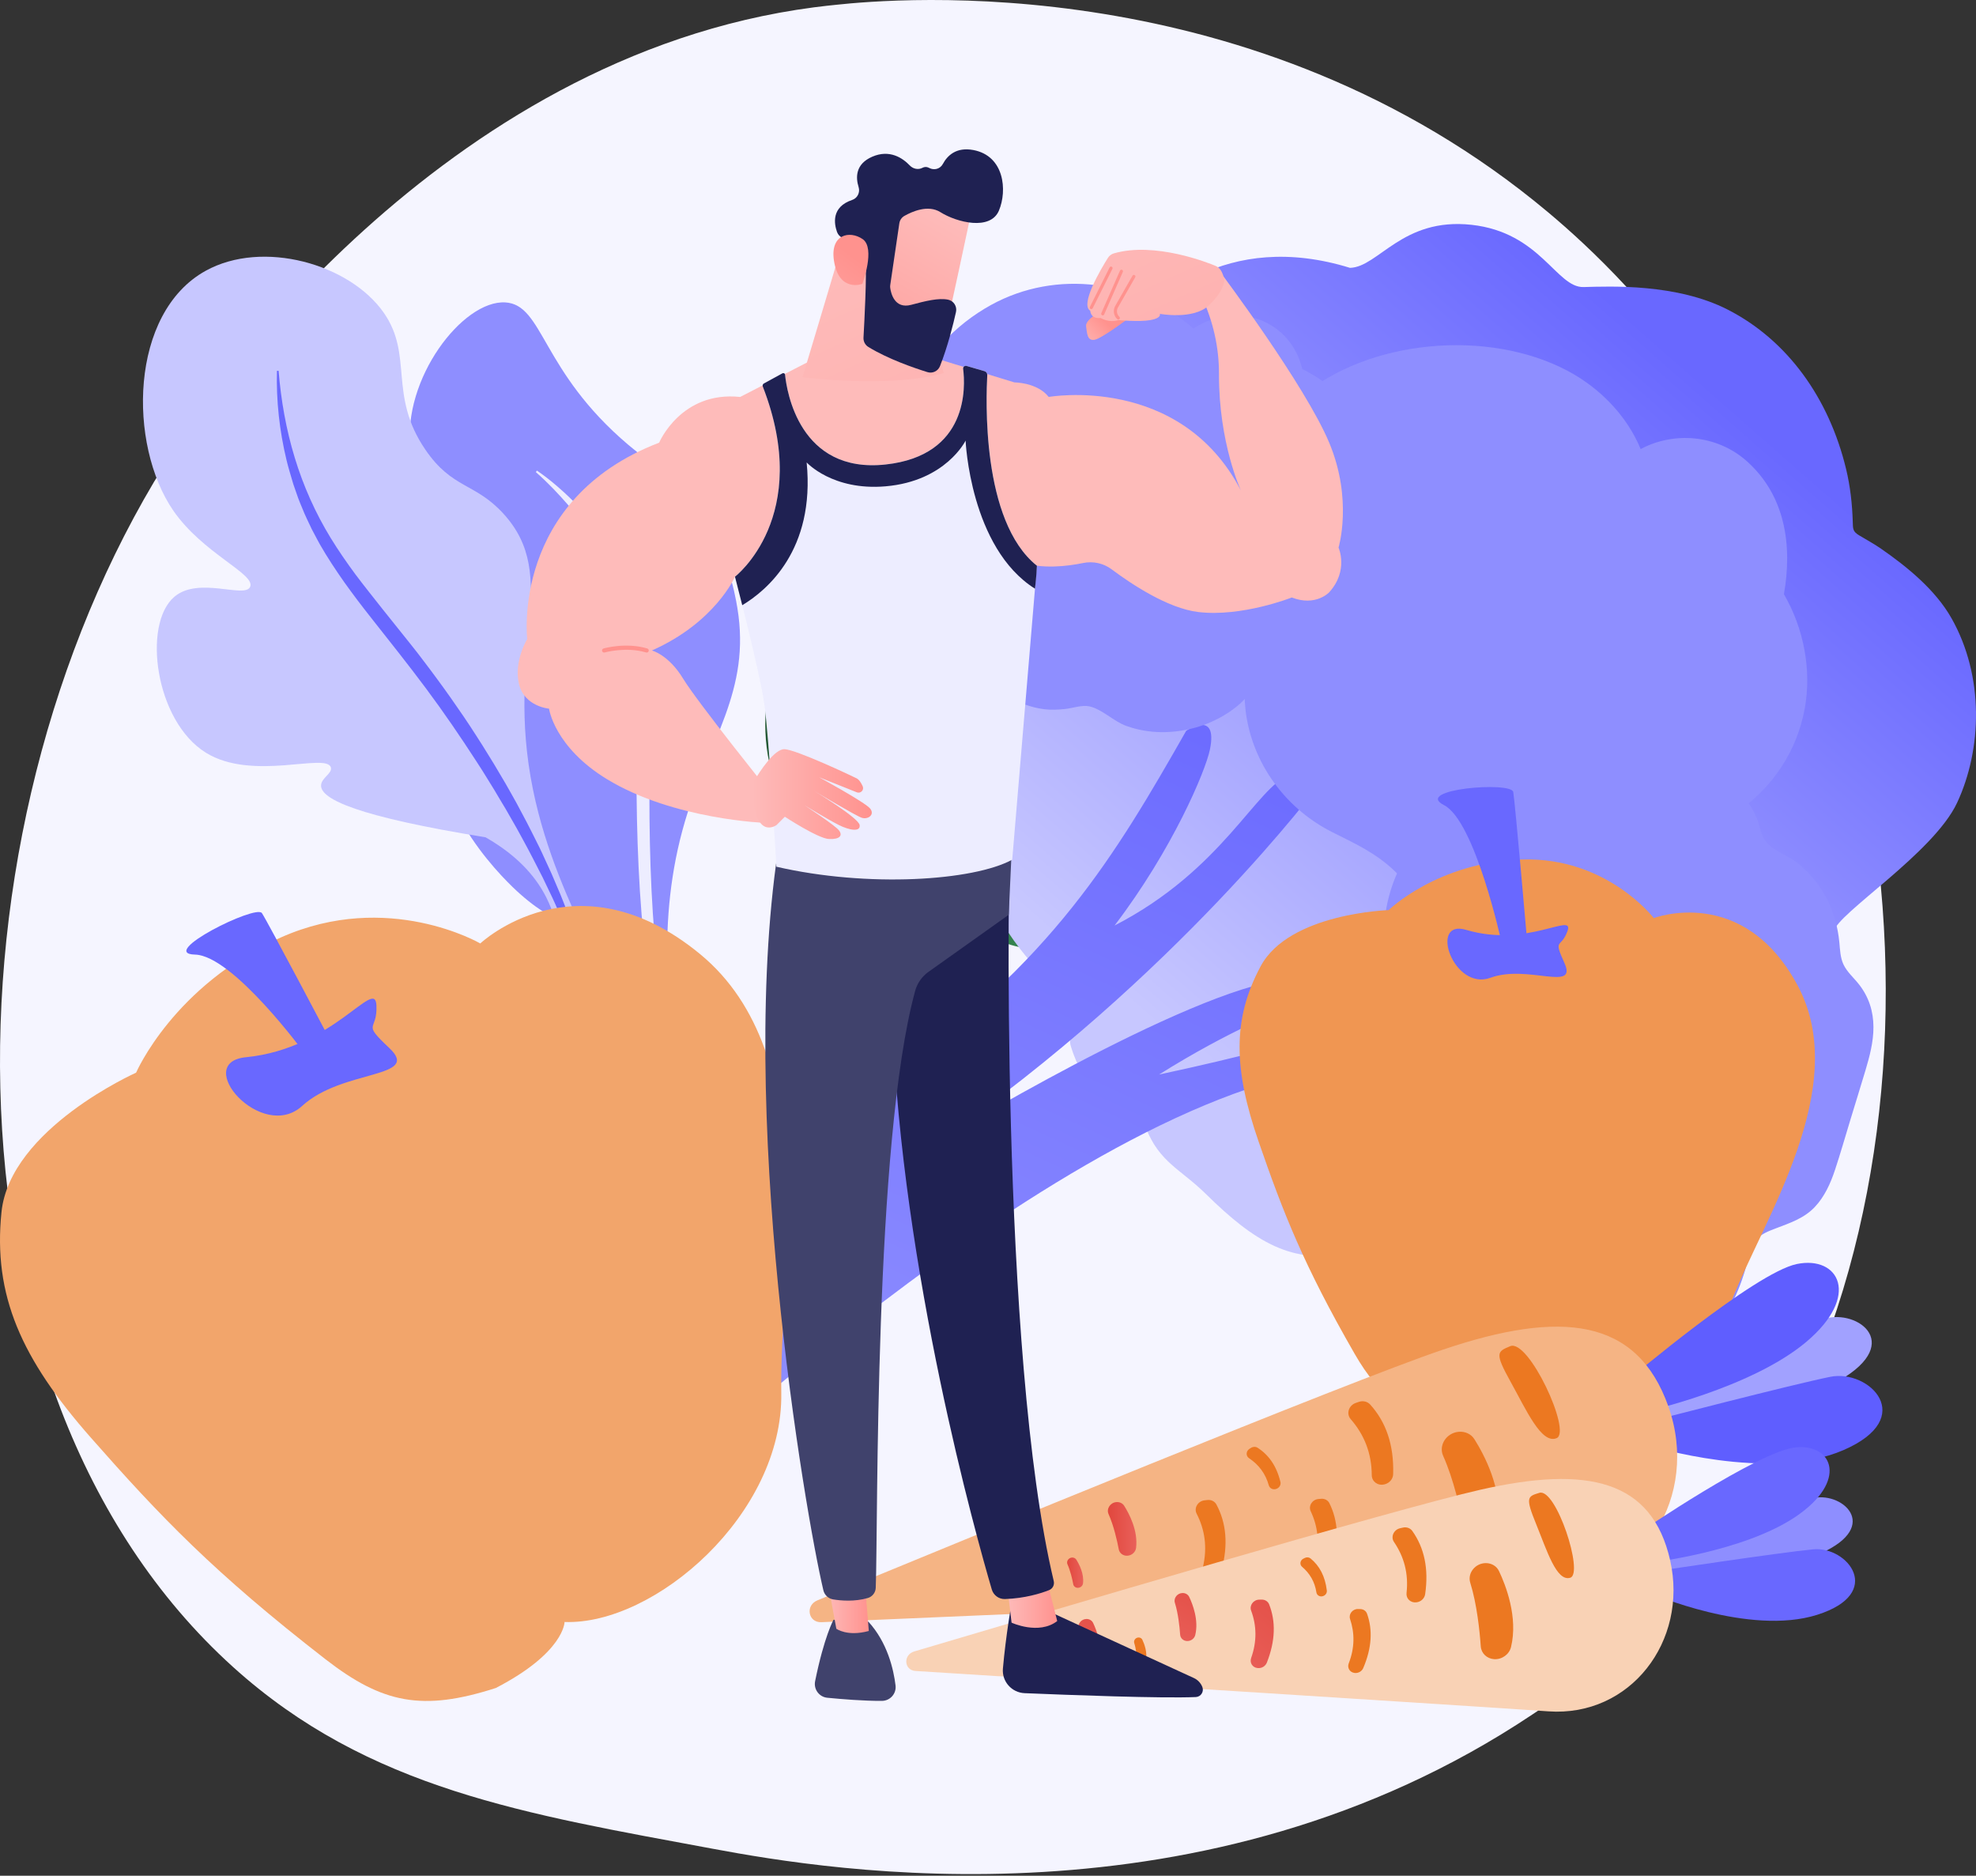 <svg width="432" height="410" viewBox="0 0 432 410" fill="none" xmlns="http://www.w3.org/2000/svg">
<rect x="0" y="0" width="432" height="410" fill="#333333" stroke="none"/>
<path d="M362.666 352.299C351.935 363.36 342.333 369.862 334.982 374.77C263.285 422.643 181.327 408.845 155.988 404.129C115.106 396.52 80.596 391.153 50.947 364.365C-16.426 303.496 -13.149 176.516 38.332 97.859C44.435 88.532 95.84 12.336 177.975 1.599C179.984 1.337 181.484 1.186 182.796 1.047C195.502 -0.299 274.238 -7.399 338.441 46.391C347.632 54.091 362.421 67.979 376.137 89.16C426.285 166.609 426.443 286.561 362.667 352.299H362.666Z" fill="#F5F5FF"/>
<path d="M168.194 166.744C170.124 175.468 175.471 182.872 183.469 186.964C189.087 189.839 195.587 190.869 201.581 189.226C205.19 197.163 211.822 203.619 220.298 206.321C229.853 209.367 240.325 207.535 248.439 201.742C252.583 198.784 256.09 196.054 260.979 194.387C265.422 192.873 270.032 191.786 274.309 189.81C282.733 185.915 288.682 177.948 288.396 168.434C288.17 160.935 284.052 154.256 277.837 150.52C286.501 136.354 284.441 117.06 270.752 106.278C264.561 101.4 256.393 98.925 248.487 99.254C240.727 93.232 231.174 89.721 221.366 93.395C213.846 96.211 209.242 103.573 209.295 111.103C202.009 110.402 194.457 112.684 188.411 116.843C173.617 127.017 164.291 149.088 168.194 166.744Z" fill="url(#paint0_linear_623_21440)"/>
<path d="M234.122 228.732C236.598 236.873 243.062 245 250.517 246.534C253.54 254.156 258.06 255.48 263.708 261.049C274.149 271.346 282.713 276.662 294.778 273.76C305.891 271.085 313.275 255.392 319.737 254.82C326.199 254.248 346.374 259.911 354.578 260.329C373.187 261.279 388.585 252.274 398.131 236.366C405.636 223.859 400.31 207.385 400.931 203.576C401.553 199.766 422.717 186.503 427.872 175.459C433.31 163.812 433.838 147.862 426.652 135.149C423.094 128.855 416.838 123.821 411.232 119.93C409.651 118.832 408.036 117.978 406.419 116.995C405.053 116.164 405.101 115.614 405.053 114.006C404.94 110.173 404.514 106.302 403.584 102.459C399.852 87.033 390.813 74.388 377.758 67.695C366.551 61.949 352.125 62.588 346.194 62.744C340.261 62.9 336.806 50.789 321.687 49.137C306.569 47.486 301.36 58.383 295.144 58.547C268.354 50.278 251.221 64.92 243.689 76.618C234.255 91.274 239.579 100.147 239.296 103.195C237.494 108.716 227.575 110.394 223.333 112.508C213.482 117.422 208.903 131.721 211.382 145.288C213.096 154.659 219.833 161.506 220.684 166.442C221.537 171.378 212.964 184.332 216.026 194.742C218.931 204.619 229.158 214.851 233.174 217.849C237.189 220.846 233.001 225.051 234.12 228.732H234.122Z" fill="url(#paint1_linear_623_21440)"/>
<path d="M288.134 233.976C225.486 245.009 132.247 336.671 132.247 336.671L105.609 289.122C196.004 255.804 189.859 197.443 199.933 179.878C202.391 175.593 208.966 175.109 207.337 183.942C201.414 216.08 193.77 235.596 193.77 235.596C230.059 210.415 243.962 186.699 259.332 159.74C259.332 159.74 266.337 154.963 264.514 163.847C263.551 168.541 256.312 185.721 243.669 202.3C267.403 190.075 274.629 171.998 282.029 169.304C284.544 168.388 288.589 171.249 288.589 171.249C288.589 171.249 257.203 213.555 205.168 249.449C205.168 249.449 259.399 216.441 281 214.075C285.012 213.691 285.657 217.29 280.788 220.63C280.788 220.63 269.084 225.024 253.404 234.873C273.987 230.442 277.915 228.816 285.082 227.41C292.249 226.006 292.899 230.62 288.134 233.978V233.976Z" fill="url(#paint2_linear_623_21440)"/>
<path d="M209.327 139.95C212.056 144.631 215.548 149.262 220.255 152.127C222.706 153.619 225.403 154.656 228.263 155.014C229.789 155.206 231.324 155.132 232.85 154.971C234.459 154.801 236.564 154.042 238.165 154.396C240.941 155.009 243.473 157.676 246.234 158.67C248.637 159.536 251.282 160.007 253.838 160.031C259.81 160.087 265.693 158.176 270.361 154.437C272.695 152.568 274.334 150.211 275.963 147.752C277.674 145.168 280.288 146.124 283.053 145.363C289.717 143.53 294.071 137.564 296.822 131.598C300.675 123.243 301.893 110.932 295.471 103.677C298.628 97.802 296.572 89.896 291.568 85.277C289.549 83.412 287.215 81.901 284.701 80.675C283.66 76.193 280.77 72.258 276.208 70.219C271.258 68.006 265.328 68.821 260.923 71.823C248.869 61.311 231.042 58.75 216.665 66.659C208.878 70.943 202.056 77.992 199.147 86.483C196.77 93.423 198.048 101.327 203.352 105.97C199.19 116.951 203.642 130.198 209.326 139.95H209.327Z" fill="url(#paint3_linear_623_21440)"/>
<path d="M334.31 169.226C332.878 170.11 331.533 171.093 330.344 172.286C329.15 173.483 328.148 174.936 326.824 175.995C325.596 176.977 324.123 177.054 322.611 177.206C320.89 177.381 319.276 177.657 317.642 178.245C314.399 179.414 311.714 181.707 309.515 184.306C305.46 189.103 303.169 195.574 302.65 201.789C302.401 204.776 302.535 207.859 303.115 210.804C303.747 214.018 305.375 217.281 305.17 220.606C304.986 223.59 303.622 226.41 303.047 229.328C302.401 232.611 302.913 235.858 304.232 238.912C305.529 241.913 307.52 244.557 308.787 247.573C309.888 250.193 309.591 252.819 309.174 255.557C308.257 261.573 307.742 267.397 312.601 271.935C314.846 274.031 317.742 275.456 319.014 278.381C320.344 281.437 321.251 284.369 323.164 287.151C330.016 297.123 343.297 301.246 354.65 297.603C355.339 297.382 355.86 296.89 356.207 296.277C356.692 296.403 357.184 296.513 357.683 296.592C363.312 297.492 369.189 295.508 373.367 291.707C378.198 287.314 380.578 281.482 382.161 275.297C382.549 273.784 382.947 272.132 383.993 270.922C385.052 269.696 386.701 269.084 388.171 268.52C391.27 267.334 394.382 266.327 396.73 263.855C398.901 261.568 400.2 258.654 401.183 255.693C402.371 252.113 403.404 248.477 404.504 244.87C405.61 241.247 406.731 237.631 407.819 234.004C408.742 230.93 409.589 227.729 409.579 224.499C409.568 221.046 408.583 217.958 406.459 215.216C405.337 213.768 403.805 212.478 403.021 210.798C402.327 209.312 402.279 207.594 402.125 205.986C401.483 199.251 398.488 193.228 393.283 188.852C391.131 187.042 387.583 186.053 385.936 183.768C384.937 182.381 384.725 180.447 384.091 178.879C383.513 177.448 382.707 176.105 381.812 174.851C377.658 169.04 371.182 167.271 364.474 166.279C357.658 165.271 350.551 164.521 343.711 165.763C340.406 166.363 337.175 167.456 334.31 169.223V169.226Z" fill="url(#paint4_linear_623_21440)"/>
<path d="M284.224 86.852C276.804 93.142 272.392 102.053 272.515 111.833C272.601 118.703 274.911 125.486 279.538 130.422C273.729 137.928 270.882 147.594 272.586 157.131C274.507 167.88 281.592 177.032 291.292 181.903C296.247 184.39 300.657 186.381 304.746 190.242C308.462 193.751 311.85 197.637 315.926 200.75C323.956 206.885 334.651 208.566 343.666 203.455C350.771 199.428 355.112 192.069 355.552 184.188C373.595 185.333 391.128 173.548 394.556 154.889C396.106 146.449 394.34 137.325 390.007 129.88C391.864 119.35 390.39 108.366 381.87 100.789C375.338 94.979 365.91 94.284 358.686 98.161C355.659 90.789 349.626 84.677 342.548 80.967C325.236 71.891 299.245 74.121 284.226 86.851L284.224 86.852Z" fill="url(#paint5_linear_623_21440)"/>
<path d="M105.609 289.12C113.886 287.498 141.266 323.252 132.247 336.669C123.227 350.086 89.27 292.321 105.609 289.12Z" fill="url(#paint6_linear_623_21440)"/>
<path d="M146.595 268.841C146.901 268.958 148.675 269.64 150.435 268.911C161.027 264.528 136.832 223.269 149.762 179.488C155.032 161.642 164.202 151.055 161.207 132.893C160.663 129.596 158.872 119.454 151.506 109.812C146.873 103.746 143.501 102.419 137.394 97.259C118.219 81.055 118.84 66.57 110.46 66.1C101.108 65.577 87.909 82.926 89.749 98.109C91.774 114.822 110.76 118.499 110.269 133.064C109.887 144.395 98.296 145.209 96.266 158.882C93.572 177.031 111.363 193.316 113.629 195.336C123.737 204.35 127.185 200.425 133.758 207.285C151.622 225.927 135.358 264.525 146.595 268.84V268.841Z" fill="#8E8EFF"/>
<path d="M117.386 102.863C118.843 103.856 120.228 104.93 121.563 106.074C122.901 107.212 124.196 108.405 125.434 109.655C126.674 110.905 127.878 112.194 129.021 113.54C130.152 114.894 131.265 116.27 132.295 117.711C132.828 118.419 133.299 119.171 133.803 119.899C134.27 120.653 134.766 121.39 135.208 122.161C135.657 122.928 136.11 123.693 136.519 124.483C136.726 124.876 136.944 125.264 137.143 125.663L137.723 126.867C138.122 127.665 138.444 128.499 138.804 129.315C139.148 130.139 139.445 130.983 139.766 131.817C140.04 132.668 140.338 133.512 140.59 134.373L140.949 135.669C141.071 136.1 141.19 136.532 141.275 136.974C142.072 140.472 142.483 144.065 142.472 147.662L142.466 149.011L142.42 150.316L142.33 152.923C142.264 154.661 142.229 156.399 142.176 158.139C141.993 165.092 141.938 172.046 141.999 178.995C142.142 192.896 142.846 206.768 144.953 220.518C145.912 227.467 146.441 234.442 146.786 241.419C147.122 248.396 147.254 255.376 147.16 262.356L146.758 262.359C146.47 255.398 146.012 248.445 145.434 241.51C145.131 238.044 144.796 234.581 144.391 231.13C143.99 227.679 143.541 224.235 142.962 220.82C141.73 213.958 140.878 206.965 140.276 199.999C139.708 193.021 139.408 186.028 139.253 179.038C139.096 172.046 139.171 165.056 139.311 158.073C139.357 156.328 139.385 154.581 139.445 152.835L139.525 150.218L139.565 148.91L139.579 147.645C139.619 144.271 139.263 140.893 138.54 137.59C138.381 136.759 138.144 135.945 137.951 135.12C137.734 134.301 137.472 133.495 137.235 132.68C136.949 131.881 136.69 131.072 136.383 130.279C136.059 129.492 135.775 128.69 135.414 127.918C134.056 124.794 132.452 121.762 130.572 118.89C129.66 117.436 128.659 116.036 127.638 114.65C126.595 113.281 125.526 111.926 124.407 110.611C122.149 108.001 119.757 105.47 117.147 103.192L117.386 102.869V102.863Z" fill="#EDEDFF"/>
<path d="M126.784 222.343C128.307 223.047 130.687 223.186 132.106 222.031C137.582 217.577 122.008 199.342 116.541 172.679C110.211 141.807 122.885 126.232 110.003 112.214C103.807 105.472 98.855 106.874 92.992 98.28C84.826 86.312 90.422 77.715 83.916 68.378C76.435 57.64 57.404 52.319 44.978 59.182C28.266 68.412 27.979 97.196 37.882 111.599C44.315 120.955 55.88 125.457 54.693 128.252C53.561 130.921 43.422 125.887 38.089 130.47C31.104 136.473 33.913 157.637 45.001 164.521C55.208 170.859 71.388 164.448 72.334 167.747C72.707 169.045 70.204 170.043 70.191 171.71C70.169 174.686 78.085 178.472 106.154 183.018C113.918 187.438 117.58 192.442 119.486 196.271C125.114 207.567 120.974 219.658 126.781 222.343H126.784Z" fill="#C7C7FF"/>
<path d="M60.908 81.047C61.432 87.529 62.567 93.928 64.451 100.085C66.326 106.247 68.953 112.122 72.29 117.582C73.967 120.309 75.788 122.953 77.702 125.541C78.685 126.821 79.645 128.113 80.66 129.375C81.653 130.649 82.66 131.922 83.674 133.189L89.78 140.82L91.297 142.744L92.785 144.696C93.784 145.99 94.75 147.313 95.724 148.631C97.67 151.264 99.544 153.95 101.389 156.655C102.299 158.016 103.218 159.371 104.09 160.758L105.414 162.826L106.707 164.913L107.996 167.002L109.248 169.113L110.499 171.225L111.71 173.361L112.909 175.505L114.063 177.671C114.832 179.117 115.608 180.556 116.328 182.028L117.428 184.223L117.978 185.32L118.5 186.432C119.182 187.919 119.881 189.4 120.55 190.894L122.478 195.409C123.111 196.917 123.673 198.456 124.263 199.982C126.544 206.115 128.473 212.382 129.825 218.769L129.474 218.857C127.579 212.629 125.306 206.549 122.725 200.604L121.733 198.384C121.398 197.647 121.1 196.895 120.737 196.169L118.638 191.788C117.166 188.901 115.7 186.016 114.137 183.179C113.381 181.749 112.569 180.347 111.764 178.943L110.558 176.836L109.307 174.754L108.069 172.665L106.793 170.599L105.515 168.535L104.202 166.493C100.684 161.058 97.032 155.709 93.165 150.518C89.299 145.329 85.257 140.266 81.216 135.141C80.208 133.856 79.197 132.575 78.209 131.265C77.213 129.968 76.262 128.623 75.292 127.299C73.401 124.604 71.57 121.852 69.927 118.976C69.521 118.255 69.145 117.516 68.753 116.786L68.172 115.689L67.639 114.565C67.291 113.813 66.917 113.075 66.59 112.314L65.638 110.02C65.303 109.263 65.051 108.473 64.775 107.694L64.367 106.523C64.229 106.134 64.09 105.745 63.982 105.346C63.524 103.758 63.026 102.186 62.645 100.582C61.101 94.176 60.374 87.592 60.548 81.06L60.91 81.05L60.908 81.047Z" fill="#6968FF"/>
<path d="M153.038 208.531C126.06 186.343 105.001 206.219 105.001 206.219C105.001 206.219 84.863 194.479 61.424 204.899C37.986 215.32 29.753 234.469 29.753 234.469L123.43 354.534C143.145 355.243 171.249 330.974 170.807 304.44C170.365 277.905 180.017 230.718 153.039 208.531H153.038Z" fill="#F2A56B"/>
<path d="M29.752 234.467C29.752 234.467 2.194 246.729 0.324 264.94C-1.546 283.151 4.641 296.957 19.859 314.24C35.077 331.522 46.848 343.826 71.16 362.679C83.621 372.342 92.35 374.13 108.398 368.961C123.409 361.2 123.428 354.53 123.428 354.53C123.428 354.53 99.141 255.638 76.632 242.356C52.359 228.033 29.753 234.466 29.753 234.466L29.752 234.467Z" fill="#F2A56B"/>
<path d="M53.755 231.088C73.006 229.189 82.007 213.515 82.296 219.744C82.57 225.633 78.917 223.239 85.118 229.083C92.227 235.782 74.912 233.633 66.072 241.723C57.232 249.813 41.881 232.259 53.755 231.088Z" fill="#6968FF"/>
<path d="M66.559 230.193C66.559 230.193 50.946 208.856 42.636 208.654C34.326 208.452 55.968 197.632 57.262 199.589C58.555 201.547 72.33 227.655 72.33 227.655C72.33 227.655 71.037 230.23 66.559 230.192V230.193Z" fill="#6968FF"/>
<path d="M392.993 215.379C381.061 193.18 361.559 200.681 361.559 200.681C361.559 200.681 351.332 187.328 332.832 187.866C314.333 188.403 303.593 198.932 303.593 198.932L333.246 304.733C346.213 310.605 371.619 302.101 378.59 284.267C385.561 266.433 404.925 237.577 392.993 215.379Z" fill="#F09652"/>
<path d="M303.593 198.931C303.593 198.931 281.838 199.569 275.603 211.212C269.368 222.858 269.717 233.767 275.142 249.472C280.567 265.176 285.057 276.612 296.123 295.856C301.795 305.718 307.133 309.303 319.26 310.248C331.406 309.178 333.246 304.731 333.246 304.731C333.246 304.731 344.115 232.066 332.725 217.035C320.445 200.827 303.593 198.931 303.593 198.931Z" fill="#F09652"/>
<path d="M320.54 203.248C333.912 207.252 344.211 199.253 342.698 203.491C341.269 207.497 339.486 204.898 342.025 210.497C344.935 216.915 333.966 210.74 325.849 213.72C317.732 216.7 312.292 200.779 320.54 203.248Z" fill="#6968FF"/>
<path d="M328.251 205.93C328.251 205.93 322.499 179.453 315.695 175.983C308.89 172.513 330.418 170.745 330.831 173.118C331.243 175.493 333.875 205.79 333.875 205.79C333.875 205.79 331.943 207.731 328.251 205.93Z" fill="#6968FF"/>
<path d="M356.528 304.899C356.528 304.899 390.962 291.454 398.127 288.518C405.291 285.582 416.783 293.276 402.125 301.742C387.467 310.208 360.984 312.019 360.984 312.019L356.528 304.899Z" fill="#A1A1FF"/>
<path d="M361.128 310.578C361.128 310.578 391.688 302.65 400.156 300.94C408.624 299.229 419.387 309.871 403.026 316.962C386.666 324.053 360.73 316.027 360.73 316.027L361.128 310.578Z" fill="#5F5EFF"/>
<path d="M356.028 301.576C356.028 301.576 383.677 278.165 392.835 276.287C401.993 274.408 406.93 283.218 394.834 293.36C382.738 303.501 359.598 308.581 359.598 308.581L356.028 301.576Z" fill="#5F5EFF"/>
<path d="M178.699 349.805C175.994 350.922 176.69 354.704 179.578 354.578C217.622 352.932 321.958 348.431 338.725 347.834C359.3 347.099 371.62 326.888 364.768 307.479C357.915 288.069 341.398 286.217 315.343 295.044C294.483 302.11 211.11 336.411 178.697 349.805H178.699Z" fill="#F5B484"/>
<path d="M330.17 294.248C327.295 295.443 326.739 295.695 330.224 301.974C333.709 308.253 337.012 315.756 340.326 314.345C343.639 312.933 334.191 292.574 330.17 294.248Z" fill="#EC7821"/>
<path d="M322.331 314.565C324.459 317.933 328.472 325.446 327.536 332.973C327.302 334.853 325.611 336.338 323.64 336.402H323.637C321.82 336.462 320.285 335.293 319.965 333.605C319.258 329.89 317.797 323.324 315.501 318.205C314.482 315.929 316.188 313.243 318.834 312.965C320.259 312.816 321.612 313.43 322.329 314.565H322.331Z" fill="#EC7821"/>
<path d="M296.426 306.643L297.107 306.412C298 306.109 298.961 306.345 299.552 306.998C302.992 310.798 304.771 315.799 304.577 322.226C304.547 323.272 303.763 324.201 302.686 324.448L302.611 324.466C301.191 324.792 299.906 323.815 299.899 322.438C299.872 317.568 298.216 313.549 295.29 310.193C294.272 309.024 294.853 307.177 296.426 306.645V306.643Z" fill="#EC7821"/>
<path d="M288.239 327.653L288.831 327.602C289.607 327.535 290.318 327.921 290.641 328.575C292.53 332.378 292.834 336.83 291.26 342.05C291.004 342.9 290.177 343.503 289.267 343.487H289.204C288.005 343.465 287.203 342.407 287.501 341.279C288.558 337.29 288.132 333.666 286.553 330.329C286.005 329.167 286.874 327.773 288.239 327.654V327.653Z" fill="#EC7821"/>
<path d="M273.172 316.678L273.514 316.465C273.962 316.184 274.525 316.182 274.946 316.453C277.394 318.027 279.101 320.463 279.931 323.923C280.065 324.486 279.77 325.088 279.212 325.363L279.174 325.382C278.439 325.744 277.59 325.393 277.385 324.659C276.662 322.061 275.164 320.132 273.065 318.728C272.335 318.239 272.385 317.174 273.173 316.681L273.172 316.678Z" fill="#EC7821"/>
<path d="M263.332 327.943L263.965 327.87C264.795 327.775 265.57 328.166 265.939 328.855C268.089 332.863 268.563 337.612 267.048 343.239C266.8 344.155 265.934 344.823 264.957 344.835H264.89C263.602 344.85 262.707 343.743 262.989 342.529C263.99 338.232 263.415 334.373 261.611 330.853C260.984 329.629 261.87 328.111 263.33 327.943H263.332Z" fill="#EC7821"/>
<path d="M245.773 329.131C246.836 330.815 248.844 334.572 248.375 338.335C248.258 339.275 247.413 340.017 246.427 340.049H246.425C245.517 340.079 244.75 339.495 244.589 338.651C244.237 336.794 243.505 333.51 242.358 330.951C241.848 329.813 242.7 328.47 244.024 328.331C244.737 328.256 245.413 328.563 245.773 329.131Z" fill="url(#paint7_linear_623_21440)"/>
<path d="M222.532 338.06C223.595 339.744 225.603 343.501 225.134 347.264C225.017 348.204 224.172 348.946 223.186 348.978H223.184C222.276 349.007 221.509 348.424 221.348 347.579C220.996 345.723 220.264 342.439 219.117 339.88C218.607 338.742 219.459 337.399 220.783 337.26C221.496 337.185 222.172 337.492 222.532 338.06Z" fill="url(#paint8_linear_623_21440)"/>
<path d="M235.305 340.902C235.906 341.853 237.039 343.973 236.774 346.097C236.708 346.628 236.231 347.046 235.674 347.065C235.16 347.081 234.729 346.752 234.638 346.275C234.439 345.226 234.026 343.374 233.378 341.929C233.09 341.287 233.571 340.529 234.319 340.45C234.721 340.407 235.103 340.581 235.305 340.902Z" fill="url(#paint9_linear_623_21440)"/>
<path d="M358.276 338.075C358.276 338.075 389.433 329.479 395.929 327.568C402.425 325.657 411.587 333.467 398.046 339.531C384.505 345.595 361.408 344.73 361.408 344.73L358.276 338.075Z" fill="#8E8EFF"/>
<path d="M361.679 343.485C361.679 343.485 388.924 339.366 396.424 338.651C403.923 337.936 412.155 348.261 397.281 352.962C382.407 357.663 360.782 348.225 360.782 348.225L361.679 343.485Z" fill="#6968FF"/>
<path d="M358.18 335.118C358.18 335.118 384.477 317.157 392.591 316.358C400.706 315.559 404.082 323.74 392.588 331.509C381.093 339.278 360.557 341.589 360.557 341.589L358.178 335.118H358.18Z" fill="#6968FF"/>
<path d="M199.864 360.973C197.409 361.703 197.629 365.081 200.141 365.239C233.223 367.32 323.949 373.038 338.517 374.066C356.394 375.329 369.104 358.752 365.144 341.102C361.185 323.453 347.083 320.3 323.645 325.624C304.879 329.887 229.266 352.233 199.864 360.973Z" fill="#F9D2B5"/>
<path d="M336.552 326.302C333.944 327.083 333.438 327.252 335.815 333.08C338.192 338.907 340.29 345.79 343.301 344.86C346.312 343.929 340.203 325.207 336.554 326.302H336.552Z" fill="#EC7821"/>
<path d="M327.709 343.39C329.208 346.54 331.919 353.497 330.345 360.008C329.951 361.635 328.338 362.779 326.626 362.654H326.623C325.044 362.536 323.836 361.371 323.729 359.861C323.495 356.54 322.897 350.647 321.431 345.948C320.78 343.859 322.528 341.661 324.846 341.663C326.093 341.663 327.202 342.327 327.707 343.39H327.709Z" fill="#EC7821"/>
<path d="M306.1 334.04L306.713 333.901C307.516 333.718 308.324 334.014 308.769 334.641C311.358 338.292 312.39 342.84 311.572 348.455C311.439 349.369 310.666 350.111 309.709 350.228L309.644 350.235C308.381 350.389 307.37 349.415 307.503 348.206C307.974 343.934 306.949 340.258 304.759 337.045C303.996 335.926 304.687 334.362 306.1 334.04Z" fill="#EC7821"/>
<path d="M296.885 351.699L297.403 351.709C298.08 351.722 298.657 352.126 298.87 352.728C300.118 356.238 299.929 360.168 298.039 364.598C297.732 365.319 296.955 365.77 296.17 365.673L296.115 365.666C295.08 365.537 294.493 364.535 294.866 363.574C296.186 360.174 296.184 356.958 295.157 353.886C294.8 352.816 295.694 351.675 296.886 351.697L296.885 351.699Z" fill="#EC7821"/>
<path d="M284.963 340.683L285.281 340.526C285.696 340.322 286.185 340.373 286.521 340.648C288.479 342.254 289.709 344.548 290.075 347.657C290.135 348.163 289.818 348.662 289.307 348.852L289.272 348.865C288.599 349.116 287.9 348.729 287.797 348.065C287.436 345.72 286.336 343.891 284.661 342.465C284.078 341.969 284.23 341.04 284.962 340.68L284.963 340.683Z" fill="#EC7821"/>
<path d="M275.304 349.65L275.86 349.644C276.587 349.637 277.218 350.052 277.468 350.69C278.922 354.403 278.851 358.611 276.969 363.402C276.663 364.182 275.844 364.688 274.999 364.608L274.94 364.602C273.825 364.495 273.162 363.442 273.531 362.403C274.833 358.729 274.726 355.293 273.524 352.039C273.105 350.907 274.026 349.66 275.306 349.649L275.304 349.65Z" fill="url(#paint10_linear_623_21440)"/>
<path d="M259.994 349.064C260.743 350.638 262.1 354.117 261.313 357.374C261.117 358.187 260.309 358.759 259.453 358.696C258.663 358.638 258.06 358.055 258.006 357.3C257.889 355.64 257.589 352.694 256.856 350.344C256.53 349.299 257.405 348.201 258.564 348.201C259.188 348.201 259.741 348.533 259.994 349.064Z" fill="url(#paint11_linear_623_21440)"/>
<path d="M238.979 354.737C239.728 356.312 241.084 359.79 240.297 363.046C240.101 363.86 239.293 364.432 238.437 364.369C237.647 364.31 237.044 363.728 236.99 362.973C236.873 361.313 236.573 358.366 235.84 356.017C235.514 354.972 236.389 353.874 237.548 353.874C238.172 353.874 238.725 354.206 238.979 354.737Z" fill="url(#paint12_linear_623_21440)"/>
<path d="M249.742 358.409C250.164 359.298 250.929 361.261 250.485 363.099C250.374 363.558 249.919 363.882 249.436 363.845C248.99 363.813 248.649 363.484 248.619 363.056C248.554 362.119 248.384 360.457 247.971 359.13C247.787 358.54 248.281 357.92 248.935 357.92C249.288 357.92 249.601 358.107 249.743 358.407L249.742 358.409Z" fill="#EC7821"/>
<path d="M221.173 350.254C221.173 350.254 219.889 357.524 219.26 364.719C219.014 367.531 221.182 369.973 224.003 370.091C233.585 370.49 254.082 371.266 261.438 370.938C262.544 370.888 263.266 369.757 262.857 368.729C262.514 367.867 261.853 367.171 261.01 366.783L227.153 351.223L221.175 350.256L221.173 350.254Z" fill="#1F2152"/>
<path d="M220.122 345.985L221.153 354.68C221.153 354.68 227.084 357.44 231.133 354.331L228.677 344.642L220.12 345.985H220.122Z" fill="url(#paint13_linear_623_21440)"/>
<path d="M220.897 182.523C220.451 184.793 218.505 295.83 230.374 345.589C230.567 346.401 230.156 347.238 229.384 347.554C227.564 348.297 223.994 349.375 219.718 349.518C218.394 349.562 217.206 348.702 216.831 347.431C213.438 335.886 197.182 278.043 195.06 222.786C192.69 161.042 195.06 220.683 195.06 220.683L196.45 182.517L220.897 182.521V182.523Z" fill="#1F2152"/>
<path d="M182.226 354.049C182.226 354.049 180.182 357.718 178.204 367.471C177.847 369.232 179.078 370.918 180.865 371.093C184.03 371.403 188.9 371.804 192.802 371.778C194.601 371.766 196.004 370.199 195.788 368.413C195.356 364.853 194.009 359.015 189.849 354.463L182.226 354.051V354.049Z" fill="#40426C"/>
<path d="M180.431 342.86L182.842 356.009C182.842 356.009 185.225 357.782 189.94 356.496L188.79 342.349L180.432 342.86H180.431Z" fill="url(#paint14_linear_623_21440)"/>
<path d="M170.499 183.286C160.793 241.869 176.024 330.723 180.007 347.597C180.252 348.63 181.086 349.421 182.132 349.595C183.911 349.889 186.838 350.131 189.725 349.292C190.719 349.003 191.417 348.106 191.458 347.071C191.992 333.429 191.031 249.682 200.075 216.585C200.533 214.908 201.559 213.445 202.975 212.437L220.531 199.956L221.297 183.286H170.498H170.499Z" fill="#40426C"/>
<path d="M240.855 67.688C241.082 67.915 237.221 69.732 237.448 71.322C237.674 72.912 237.674 74.501 239.265 74.274C240.855 74.048 247.441 69.052 247.441 69.052L240.855 67.689V67.688Z" fill="url(#paint15_linear_623_21440)"/>
<path d="M165.454 134.686L160.685 126.056C160.685 126.056 156.369 136.048 142.516 142.181C142.516 142.181 146.15 143.09 149.329 148.312C152.508 153.535 168.406 173.294 168.406 173.294L167.498 179.881C167.498 179.881 147.338 179.209 132.75 170.342C121.168 163.302 120.033 154.899 120.033 154.899C120.033 154.899 114.582 154.444 113.446 149.448C112.311 144.452 115.263 139.682 115.263 139.682C115.263 139.682 111.629 109.249 144.106 96.758C144.106 96.758 148.876 85.403 161.822 86.766L176.356 79.271L205.426 78.589L221.778 83.585C221.778 83.585 226.774 83.585 229.272 86.764C229.272 86.764 258.003 81.654 271.288 107.204C271.288 107.204 266.446 96.85 266.497 81.728C266.517 75.849 265.18 70.044 262.658 64.735L266.974 59.739C266.974 59.739 285.369 84.267 290.594 96.758C295.816 109.249 292.637 119.696 292.637 119.696C292.637 119.696 294.908 124.692 290.594 129.462C290.594 129.462 287.641 132.641 282.417 130.597C282.417 130.597 271.516 134.913 261.978 133.776C255.271 132.977 247.216 127.576 243.026 124.439C241.24 123.102 238.962 122.614 236.776 123.066C233.324 123.778 227.833 124.439 223.143 122.875L165.457 134.685L165.454 134.686Z" fill="#FEBBBA"/>
<path d="M183.736 54.63C183.736 54.857 175.446 82.452 175.446 82.452C175.446 82.452 194.524 84.951 206.333 81.543L200.201 61.331L183.736 54.63Z" fill="url(#paint16_linear_623_21440)"/>
<path d="M215.839 81.989C215.598 86.679 214.424 113.866 226.695 123.658L221.298 187.906C212.831 192.525 189.741 194.064 169.729 189.445C169.729 189.445 168.178 161.031 167.043 153.536C165.907 146.041 160.683 126.056 160.683 126.056C160.683 126.056 177.816 112.903 166.763 84.486C166.664 84.232 166.768 83.942 167.008 83.812L171.063 81.6C171.306 81.468 171.604 81.623 171.632 81.898C171.986 85.417 174.732 103.58 193.613 101.527C211.819 99.548 211.058 84.464 210.561 80.617C210.507 80.198 210.9 79.865 211.305 79.983L215.225 81.126C215.604 81.237 215.858 81.593 215.838 81.987L215.839 81.989Z" fill="url(#paint17_linear_623_21440)"/>
<path d="M176.354 101.077C176.354 101.077 181.996 107.302 193.615 106.299C206.787 105.164 211.102 96.307 211.102 96.307C211.102 96.307 212.069 119.73 226.273 128.679C226.609 125.9 226.694 123.659 226.694 123.659C214.424 113.867 215.598 86.679 215.839 81.99C215.859 81.595 215.605 81.24 215.226 81.129L211.307 79.986C210.903 79.868 210.509 80.201 210.562 80.62C211.059 84.469 211.82 99.552 193.615 101.53C174.733 103.583 171.987 85.418 171.633 81.901C171.606 81.626 171.306 81.47 171.064 81.603L167.009 83.815C166.769 83.945 166.666 84.235 166.765 84.489C177.817 112.908 160.684 126.058 160.684 126.058C160.684 126.058 161.357 128.635 162.273 132.284C167.631 129.078 178.236 120.227 176.354 101.077Z" fill="#1F2152"/>
<path d="M141.38 142.634C141.336 142.634 141.292 142.628 141.25 142.615C136.895 141.308 132.239 142.603 132.194 142.616C131.953 142.685 131.701 142.544 131.632 142.304C131.564 142.063 131.703 141.811 131.944 141.743C132.144 141.686 136.895 140.36 141.51 141.744C141.75 141.816 141.886 142.069 141.815 142.31C141.756 142.506 141.575 142.634 141.38 142.634Z" fill="url(#paint18_linear_623_21440)"/>
<path d="M164.551 172.029C164.542 171.517 164.677 171.012 164.94 170.573C166.068 168.695 169.357 163.572 171.585 163.757C174.311 163.984 185.893 169.435 187.255 170.117C187.824 170.402 188.275 171.122 188.607 171.865C188.97 172.677 188.146 173.517 187.32 173.186L179.08 169.89C179.08 169.89 189.072 175.341 190.209 176.703C191.344 178.065 189.756 179.202 188.392 178.747C187.03 178.294 177.945 172.843 177.945 172.843C177.945 172.843 187.71 178.747 187.937 180.337C188.164 181.928 185.667 181.473 183.395 180.337C181.124 179.202 175.9 176.023 175.9 176.023C175.9 176.023 182.486 180.337 183.395 181.474C184.303 182.609 183.621 183.493 181.237 183.392C178.852 183.291 171.584 178.522 171.584 178.522L169.767 180.339C169.767 180.339 164.756 184.043 164.55 172.032L164.551 172.029Z" fill="url(#paint19_linear_623_21440)"/>
<path d="M267.654 61.33C267.654 61.33 267.427 58.831 265.837 58.151C264.296 57.49 252.508 52.773 243.512 55.384C242.97 55.541 242.51 55.899 242.21 56.376C240.688 58.805 236.064 66.578 238.358 67.916C238.358 67.916 238.358 69.733 240.628 69.507C240.628 69.507 242.445 70.642 244.489 69.96C244.489 69.96 249.032 70.414 251.529 69.96C254.028 69.507 253.573 68.598 253.573 68.598C253.573 68.598 260.841 69.96 264.247 66.781C267.654 63.602 267.654 61.33 267.654 61.33Z" fill="url(#paint20_linear_623_21440)"/>
<path d="M238.583 67.573C238.532 67.573 238.479 67.562 238.431 67.537C238.262 67.452 238.194 67.249 238.279 67.08L242.593 58.45C242.678 58.282 242.883 58.215 243.049 58.298C243.218 58.383 243.286 58.586 243.202 58.754L238.887 67.385C238.827 67.504 238.707 67.573 238.583 67.573Z" fill="url(#paint21_linear_623_21440)"/>
<path d="M241.082 68.94C241.037 68.94 240.99 68.931 240.946 68.911C240.773 68.835 240.696 68.634 240.77 68.462L244.858 59.15C244.934 58.977 245.134 58.9 245.307 58.974C245.48 59.05 245.557 59.251 245.483 59.423L241.395 68.735C241.339 68.862 241.214 68.939 241.083 68.939L241.082 68.94Z" fill="url(#paint22_linear_623_21440)"/>
<path d="M244.488 69.846C244.4 69.846 244.313 69.812 244.246 69.746L244.196 69.696C243.449 68.949 243.294 67.786 243.817 66.868L247.598 60.253C247.691 60.089 247.899 60.033 248.063 60.126C248.227 60.219 248.283 60.427 248.19 60.591L244.41 67.206C244.038 67.857 244.148 68.684 244.679 69.215L244.729 69.265C244.862 69.398 244.862 69.613 244.729 69.746C244.663 69.812 244.575 69.846 244.488 69.846Z" fill="url(#paint23_linear_623_21440)"/>
<path d="M212.487 45.471C212.54 45.88 206.691 72.592 206.691 72.592L191.511 68.928L193.294 42.789C193.294 42.789 211.596 38.606 212.487 45.472V45.471Z" fill="url(#paint24_linear_623_21440)"/>
<path d="M197.732 47.185C197.126 47.528 196.715 48.128 196.614 48.817L194.628 62.306C194.598 62.51 194.594 62.715 194.622 62.92C194.775 64.051 195.551 67.609 199.21 66.629C202.329 65.793 205.206 65.069 207.293 65.508C208.511 65.764 209.272 66.981 209.001 68.197C208.443 70.7 207.215 75.731 205.496 80.046C205.065 81.127 203.866 81.686 202.756 81.339C199.823 80.426 194.146 78.473 189.848 75.84C189.141 75.406 188.733 74.624 188.78 73.797C188.985 70.159 189.514 59.957 189.222 57.055C188.95 54.358 185.752 52.669 184.226 52.012C183.646 51.763 183.2 51.288 182.99 50.694C182.355 48.912 181.708 45.24 186.318 43.698C187.463 43.314 188.075 42.052 187.714 40.899C187.068 38.832 186.966 35.861 190.705 34.248C194.49 32.617 197.314 34.506 198.916 36.182C199.625 36.924 200.763 37.167 201.667 36.681C202.07 36.465 202.563 36.405 203.141 36.709C204.229 37.285 205.541 36.933 206.124 35.849C207.123 33.989 209.066 32.101 212.777 32.791C219.585 34.057 220.25 41.63 218.387 46.037C216.523 50.444 209.221 48.65 205.577 46.363C202.901 44.684 199.403 46.24 197.734 47.185H197.732Z" fill="#1F2152"/>
<path d="M188.534 62.046C188.534 62.046 191.451 54.229 188.597 52.265C185.741 50.3 181.459 51.237 182.318 56.942C183.386 64.037 188.534 62.046 188.534 62.046Z" fill="url(#paint25_linear_623_21440)"/>
<defs>
<linearGradient id="paint0_linear_623_21440" x1="295.66" y1="191.58" x2="178.872" y2="114.998" gradientUnits="userSpaceOnUse">
<stop stop-color="#41A362"/>
<stop offset="1" stop-color="#204F2E"/>
</linearGradient>
<linearGradient id="paint1_linear_623_21440" x1="379.748" y1="89.742" x2="257.79" y2="228.779" gradientUnits="userSpaceOnUse">
<stop stop-color="#6968FF"/>
<stop offset="1" stop-color="#C7C7FF"/>
</linearGradient>
<linearGradient id="paint2_linear_623_21440" x1="255.862" y1="134.708" x2="175.115" y2="310.331" gradientUnits="userSpaceOnUse">
<stop stop-color="#6968FF"/>
<stop offset="1" stop-color="#8E8EFF"/>
</linearGradient>
<linearGradient id="paint3_linear_623_21440" x1="-305.88" y1="-1224.87" x2="-267.643" y2="-1132.3" gradientUnits="userSpaceOnUse">
<stop stop-color="#6968FF"/>
<stop offset="1" stop-color="#8E8EFF"/>
</linearGradient>
<linearGradient id="paint4_linear_623_21440" x1="401.691" y1="28.664" x2="384.531" y2="98.308" gradientUnits="userSpaceOnUse">
<stop stop-color="#6968FF"/>
<stop offset="1" stop-color="#8E8EFF"/>
</linearGradient>
<linearGradient id="paint5_linear_623_21440" x1="337.82" y1="-548.631" x2="337.271" y2="-456.98" gradientUnits="userSpaceOnUse">
<stop stop-color="#6968FF"/>
<stop offset="1" stop-color="#8E8EFF"/>
</linearGradient>
<linearGradient id="paint6_linear_623_21440" x1="109.498" y1="267.374" x2="129.795" y2="380.531" gradientUnits="userSpaceOnUse">
<stop stop-color="#41A362"/>
<stop offset="1" stop-color="#204F2E"/>
</linearGradient>
<linearGradient id="paint7_linear_623_21440" x1="242.209" y1="334.184" x2="248.446" y2="334.184" gradientUnits="userSpaceOnUse">
<stop stop-color="#E1473D"/>
<stop offset="1" stop-color="#E9605A"/>
</linearGradient>
<linearGradient id="paint8_linear_623_21440" x1="218.968" y1="343.114" x2="225.203" y2="343.114" gradientUnits="userSpaceOnUse">
<stop stop-color="#E1473D"/>
<stop offset="1" stop-color="#E9605A"/>
</linearGradient>
<linearGradient id="paint9_linear_623_21440" x1="233.293" y1="343.755" x2="236.813" y2="343.755" gradientUnits="userSpaceOnUse">
<stop stop-color="#E1473D"/>
<stop offset="1" stop-color="#E9605A"/>
</linearGradient>
<linearGradient id="paint10_linear_623_21440" x1="289.046" y1="341.724" x2="268.02" y2="365.306" gradientUnits="userSpaceOnUse">
<stop stop-color="#E1473D"/>
<stop offset="1" stop-color="#E9605A"/>
</linearGradient>
<linearGradient id="paint11_linear_623_21440" x1="266.268" y1="340.396" x2="255.238" y2="360.513" gradientUnits="userSpaceOnUse">
<stop stop-color="#E1473D"/>
<stop offset="1" stop-color="#E9605A"/>
</linearGradient>
<linearGradient id="paint12_linear_623_21440" x1="245.253" y1="346.071" x2="234.222" y2="366.188" gradientUnits="userSpaceOnUse">
<stop stop-color="#E1473D"/>
<stop offset="1" stop-color="#E9605A"/>
</linearGradient>
<linearGradient id="paint13_linear_623_21440" x1="220.12" y1="350.226" x2="231.133" y2="350.226" gradientUnits="userSpaceOnUse">
<stop stop-color="#FEBBBA"/>
<stop offset="1" stop-color="#FF928E"/>
</linearGradient>
<linearGradient id="paint14_linear_623_21440" x1="180.431" y1="349.657" x2="189.939" y2="349.657" gradientUnits="userSpaceOnUse">
<stop stop-color="#FEBBBA"/>
<stop offset="1" stop-color="#FF928E"/>
</linearGradient>
<linearGradient id="paint15_linear_623_21440" x1="236.197" y1="76.05" x2="241.799" y2="70.449" gradientUnits="userSpaceOnUse">
<stop stop-color="#FEBBBA"/>
<stop offset="1" stop-color="#FF928E"/>
</linearGradient>
<linearGradient id="paint16_linear_623_21440" x1="180.254" y1="55.138" x2="274.9" y2="264.57" gradientUnits="userSpaceOnUse">
<stop stop-color="#FEBBBA"/>
<stop offset="1" stop-color="#FF928E"/>
</linearGradient>
<linearGradient id="paint17_linear_623_21440" x1="160.685" y1="136.097" x2="226.696" y2="136.097" gradientUnits="userSpaceOnUse">
<stop stop-color="#EDEDFF"/>
<stop offset="1" stop-color="#EDEDFF"/>
</linearGradient>
<linearGradient id="paint18_linear_623_21440" x1="143.683" y1="129.421" x2="139.595" y2="136.916" gradientUnits="userSpaceOnUse">
<stop stop-color="#FEBBBA"/>
<stop offset="1" stop-color="#FF928E"/>
</linearGradient>
<linearGradient id="paint19_linear_623_21440" x1="164.551" y1="173.575" x2="190.597" y2="173.575" gradientUnits="userSpaceOnUse">
<stop stop-color="#FEBBBA"/>
<stop offset="1" stop-color="#FF928E"/>
</linearGradient>
<linearGradient id="paint20_linear_623_21440" x1="239.35" y1="34.32" x2="319.403" y2="211.457" gradientUnits="userSpaceOnUse">
<stop stop-color="#FEBBBA"/>
<stop offset="1" stop-color="#FF928E"/>
</linearGradient>
<linearGradient id="paint21_linear_623_21440" x1="252.786" y1="47.059" x2="243.7" y2="59.021" gradientUnits="userSpaceOnUse">
<stop stop-color="#FEBBBA"/>
<stop offset="1" stop-color="#FF928E"/>
</linearGradient>
<linearGradient id="paint22_linear_623_21440" x1="254.79" y1="48.586" x2="245.705" y2="60.547" gradientUnits="userSpaceOnUse">
<stop stop-color="#FEBBBA"/>
<stop offset="1" stop-color="#FF928E"/>
</linearGradient>
<linearGradient id="paint23_linear_623_21440" x1="257.226" y1="50.433" x2="248.142" y2="62.395" gradientUnits="userSpaceOnUse">
<stop stop-color="#FEBBBA"/>
<stop offset="1" stop-color="#FF928E"/>
</linearGradient>
<linearGradient id="paint24_linear_623_21440" x1="206.414" y1="46.429" x2="180.642" y2="91.621" gradientUnits="userSpaceOnUse">
<stop stop-color="#FEBBBA"/>
<stop offset="1" stop-color="#FF928E"/>
</linearGradient>
<linearGradient id="paint25_linear_623_21440" x1="165.076" y1="84.929" x2="186.709" y2="56.092" gradientUnits="userSpaceOnUse">
<stop stop-color="#FEBBBA"/>
<stop offset="1" stop-color="#FF928E"/>
</linearGradient>
</defs>
</svg>
